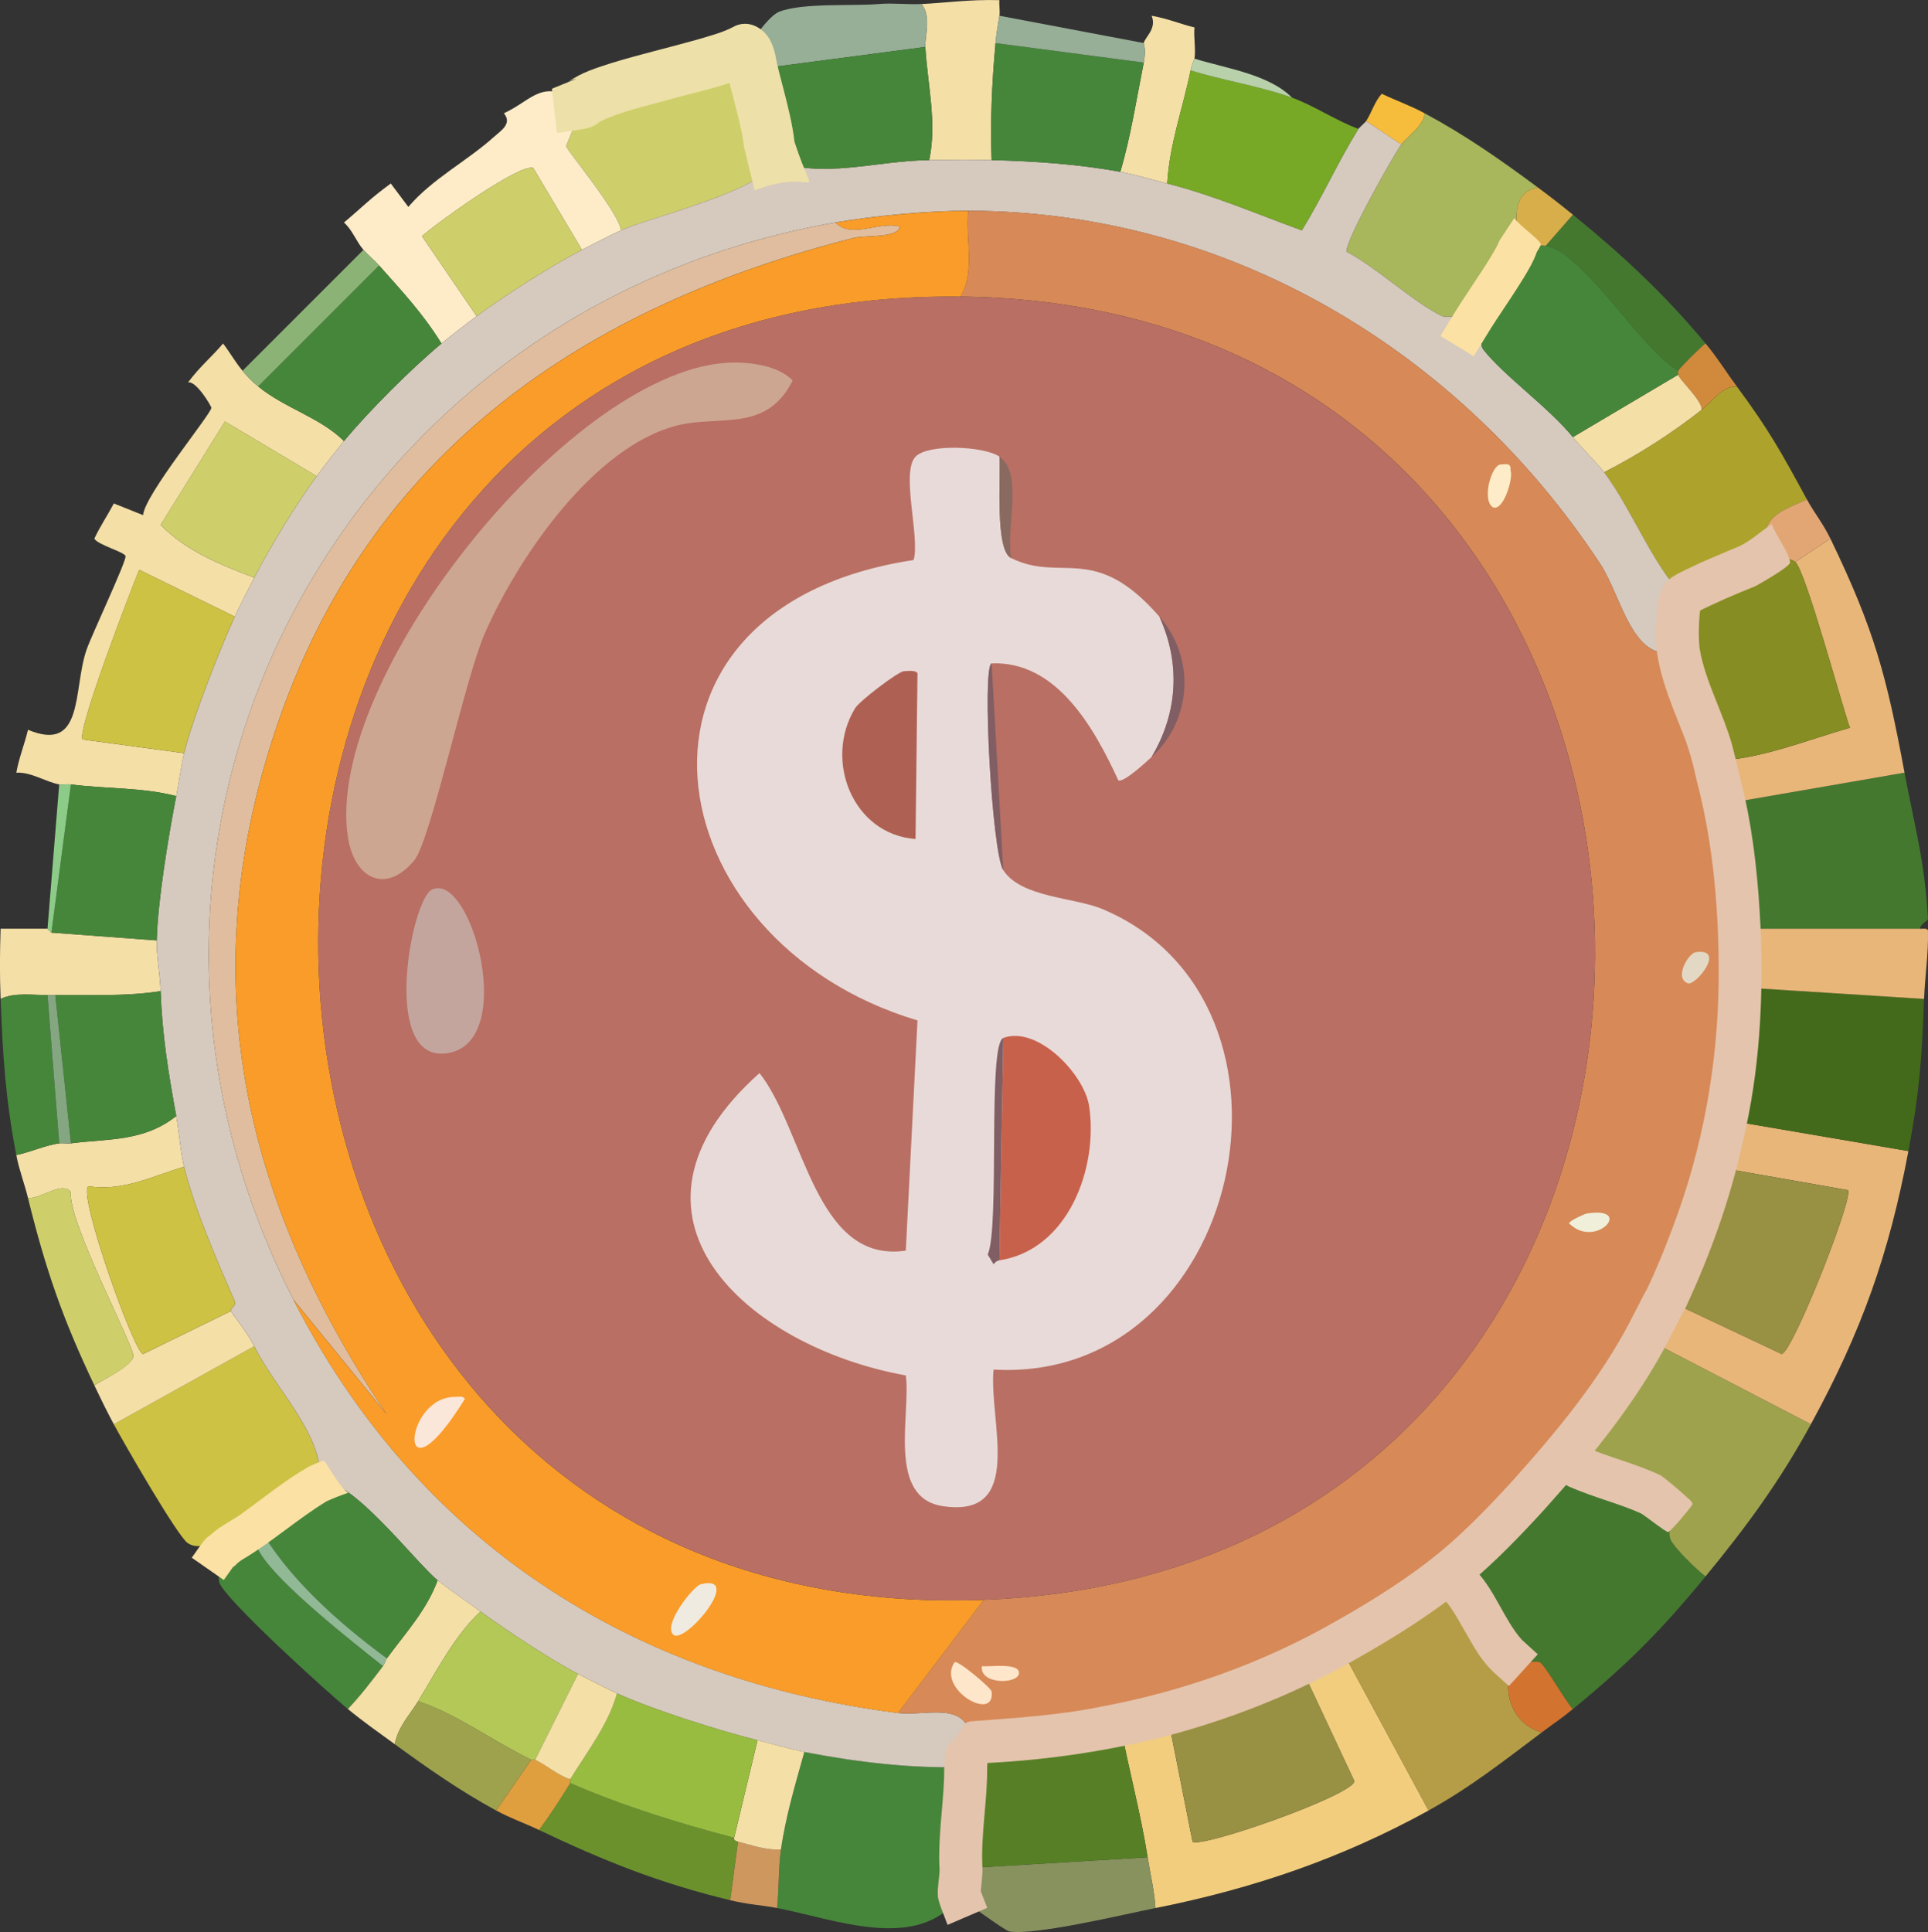 <?xml version="1.0" encoding="UTF-8"?>
<svg id="Layer_2" data-name="Layer 2" xmlns="http://www.w3.org/2000/svg" viewBox="0 0 510.97 512"><rect x="0" y="0" width="510.97" height="512" fill="#333333" stroke="none"/>
  <defs>
    <style>
      .cls-1 {
        fill: #896a60;
      }

      .cls-2 {
        fill: #868d22;
      }

      .cls-3 {
        fill: #e3d8c3;
      }

      .cls-4 {
        fill: #b59d48;
      }

      .cls-5 {
        fill: #46863a;
      }

      .cls-6 {
        fill: #e8dad8;
      }

      .cls-7 {
        fill: #cecf6b;
      }

      .cls-8 {
        fill: #b4c858;
      }

      .cls-9 {
        fill: #d78957;
      }

      .cls-10 {
        fill: #805e64;
      }

      .cls-11 {
        fill: #88925f;
      }

      .cls-12 {
        fill: #9ea24d;
      }

      .cls-13 {
        fill: #e2a674;
      }

      .cls-14 {
        fill: #436a1a;
      }

      .cls-15 {
        fill: #c8614b;
      }

      .cls-16 {
        fill: #84a782;
      }

      .cls-17 {
        fill: #578026;
      }

      .cls-18 {
        fill: #cda691;
      }

      .cls-19 {
        fill: #ce975e;
      }

      .cls-20 {
        fill: #c4a59e;
      }

      .cls-21 {
        fill: #f99c29;
      }

      .cls-22 {
        fill: #98bc40;
      }

      .cls-23 {
        fill: #f4dfa7;
      }

      .cls-24 {
        fill: #cdc244;
      }

      .cls-25 {
        fill: #44782f;
      }

      .cls-26 {
        fill: #e4c4ac;
      }

      .cls-27 {
        fill: #ae6153;
      }

      .cls-28 {
        fill: #b9d1ab;
      }

      .cls-29 {
        fill: #989043;
      }

      .cls-30 {
        fill: #b96f63;
      }

      .cls-31 {
        fill: #f0ebe1;
      }

      .cls-32 {
        fill: #dfbd9e;
      }

      .cls-33 {
        fill: #a8b65c;
      }

      .cls-34 {
        fill: #91b996;
      }

      .cls-35 {
        fill: #f0f0da;
      }

      .cls-36 {
        fill: #ada32c;
      }

      .cls-37 {
        fill: #8cb376;
      }

      .cls-38 {
        fill: #fdecc7;
      }

      .cls-39 {
        fill: #ede0a8;
      }

      .cls-40 {
        fill: #d8ae4b;
      }

      .cls-41 {
        fill: #97af96;
      }

      .cls-42 {
        fill: #d2742f;
      }

      .cls-43 {
        fill: #6b912d;
      }

      .cls-44 {
        fill: #fbe1a3;
      }

      .cls-45 {
        fill: #e8b679;
      }

      .cls-46 {
        fill: #d6c9bd;
      }

      .cls-47 {
        fill: #77a927;
      }

      .cls-48 {
        fill: #fbe6da;
      }

      .cls-49 {
        fill: #fee6cb;
      }

      .cls-50 {
        fill: #d18a3c;
      }

      .cls-51 {
        fill: #f2cd7e;
      }

      .cls-52 {
        fill: #8dcc88;
      }

      .cls-53 {
        fill: #df9f3f;
      }

      .cls-54 {
        fill: #f6bc3c;
      }
    </style>
  </defs>
  <g id="Layer_2-2" data-name="Layer 2">
    <g id="Generative_Object" data-name="Generative Object">
      <g>
        <path class="cls-25" d="M452.02,417.76c-11.95,14.54-20.65,23.24-35.15,35.15-1.83-1.84-7.44-11.81-8.79-12.41-1.27-.56-5.62.57-6.72,0s-1.1-1.06-1.84-1.73c-4.18-3.8-8.04-13.87-12.29-18.43l-3.17-3.67c.29-.23.57-.48.86-.71,9.07-7.35,20.88-20.15,28.41-29.22.23-.27.5-.5.73-.78l4.04,2.78c6.29,2.78,13.23,4.39,19.45,7.29,1.37.64,4.85.97,5.17,1.55.25.45-.81,8.41,0,10.34.92,2.18,7.02,8.15,9.31,9.82Z"/>
        <path class="cls-12" d="M479.94,377.43c-8.32,15.22-17.02,27.07-27.92,40.32-2.29-1.67-8.39-7.64-9.31-9.82-.81-1.93.25-9.89,0-10.34-.32-.58-3.8-.91-5.17-1.55-6.22-2.91-13.16-4.52-19.45-7.29l-4.04-2.78c-.22.27-.5.5-.73.78.23-.27.5-.5.73-.78,8.52-10.35,14.77-18.37,21.42-30.25.2-.35.43-.68.62-1.03l43.84,22.75Z"/>
        <path class="cls-23" d="M64.28,98.26c1.46,1.74,2.37,2.69,4.14,4.14,7.1,5.84,16.27,8.12,22.75,14.48-2.28,2.75-5.12,6.42-7.24,9.31l-24.3-14.48-17.06,27.4c6.86,6.96,15.78,10.53,24.82,13.96-1.62,3.14-3.73,7.19-5.17,10.34l-25.33-12.41c-2.16,5.24-16.68,42.91-14.99,44.98l26.88,3.62c-.63,2.49-1.42,8.08-2.07,11.37-9.2-2.38-18.58-1.87-27.92-3.1-1-.13-2.13.18-3.1,0-3.62-.66-7.42-3.32-11.37-3.1.78-4.2,2.16-7.48,3.1-11.37,14.96,6.26,11.87-10.64,15.51-21.2,1.33-3.87,10.61-23.5,10.34-24.82-.23-1.1-7.45-3.01-8.27-4.65,1.65-3.48,3.47-6.09,5.17-9.31l7.75,3.1c.36-5.33,17.99-26.75,18.09-28.43.03-.46-4.12-7.38-6.2-6.72,3.33-4.44,6.32-6.79,9.31-10.34,1.83,2.38,3.21,4.91,5.17,7.24Z"/>
        <path class="cls-5" d="M255.93,468.25c.07,8.67-1.77,18.52-1.25,26.92.11,1.84-.75,6.42-.34,7.36-10.93,15.12-33.34,5.96-48.4,3.11.51-4.89.36-10.74,1.03-15.51,1.23-8.67,3.86-17.43,6.2-25.85,14,2.7,28.49,4.46,42.76,3.96Z"/>
        <path class="cls-51" d="M355.86,435.13c-.35.2-.68.43-1.03.62l23.78,44.05c-23.12,12.71-46.46,20.69-72.38,25.85-.28-4.52-1.37-9-2.07-13.44-1.9-12-5.03-23.23-7.24-35.15,4.07-.87,8.41-1.78,12.41-2.9l6.72,33.91c2.37,1.77,42.29-12.23,42.91-16.03l-14.48-30.92c3.54-1.72,6.89-3.48,10.34-5.38.35-.19.68-.42,1.03-.62Z"/>
        <path class="cls-45" d="M505.78,305.05c-5.17,27.38-12.42,47.8-25.85,72.38l-43.84-22.75c-.19.35-.42.68-.62,1.03.2-.35.43-.68.62-1.03,1.68-3.05,3.23-6.17,4.76-9.31.18-.36.45-.67.62-1.03l30.71,14.48c2.86-.3,19.13-41.53,17.58-43.43l-35.26-6.2c1.06-3.84,2.07-8.48,2.9-12.41l48.39,8.27Z"/>
        <path class="cls-25" d="M504.75,204.76c2.43,13.1,5.44,23.54,6.2,38.77.02.41-2.11,1.42-2.07,2.58h-47.98c-.54-11.13-1.59-22.19-3.93-33.09l47.77-8.27Z"/>
        <path class="cls-14" d="M509.92,264.73c-.58,15.68-1.19,24.72-4.14,40.32l-48.39-8.27c2.43-11.57,3.39-23.35,3.72-35.15l48.8,3.1Z"/>
        <path class="cls-4" d="M401.35,440.5c-3.74,6.88-.98,16.23,7.24,18.61-9.83,7.4-19.14,14.72-29.99,20.68l-23.78-44.05c.35-.19.68-.42,1.03-.62,9.58-5.34,19.64-11.6,28.2-18.45.29-.23.57-.48.86-.71-.29.23-.57.48-.86.71l3.17,3.67c4.25,4.56,8.1,14.63,12.29,18.43.74.67.72,1.15,1.84,1.73Z"/>
        <path class="cls-24" d="M84.96,392.94c-2.37.77-13.64,9.2-16.48,11.41-.28.22-.59.38-.87.6-2.29,1.8-7.21,4.24-8.67,6-.23.28-.69.35-.87.6.18-.25.64-.32.87-.6-2.97-3.33-5.63.2-9.14-1.98-2.65-1.65-17.18-26.94-19.65-31.54l37.22-20.68c6.08,12.06,18.2,23.12,17.58,36.19Z"/>
        <path class="cls-7" d="M197.52,13.03c1.37,1.39,1.43,3.59,1.87,5.43,1.42,6,3.86,13.98,4.48,19.83.16,1.47,1.09,2.46,1.03,4.14-.23,7.4-33.33,15.37-40.32,18.61-.4-4.53-14.13-20.95-14.48-22.23-.15-.57,4.36-9.24,3.39-11.24.39-.04.74-.13.98-.34,5.31-4.71,35.74-9.85,43.06-14.21Z"/>
        <path class="cls-36" d="M460.29,102.4c8.57,11.56,11.9,17.64,18.61,29.99-9.06,3.86-12.06,4.99-11.37,15.51-1.2.28-2.84,1.62-4.14,2.07-2.49.85-16.54,6.93-17.44,7.97-8.65-9.58-13.25-22.58-20.82-32.78,9.22-4.73,17.69-10.16,25.85-16.54,2.93-2.29,5.36-6.28,9.31-6.2Z"/>
        <path class="cls-33" d="M407.56,49.66c-8.84,1.71-4.45,13.16-5.17,15.51-1.22,3.98-9.14,14.96-11.91,19.49-2.93-1.77-6.77-.18-8.25-.88-7.52-3.56-17.39-12.94-25.33-17.06-.61-2.4,12.15-25.15,14.48-28.43,1.48-2.08,6.04-4.93,6.2-8.27,10.92,5.88,20.06,12.29,29.99,19.65Z"/>
        <path class="cls-38" d="M153.48,27.57c.97,1.99-3.54,10.67-3.39,11.24.35,1.28,14.08,17.7,14.48,22.23-3.07,1.42-7.25,3.58-10.34,5.17l-12.92-21.71c-3.63-1.21-25.68,14.68-29.47,18.09l14.48,21.2c-2.81,2.07-6.63,5.01-9.31,7.24-5.04-8.09-10.35-13.71-16.54-20.68-1.32-1.49-2.93-2.76-4.14-4.14-1.9-2.17-2.94-5.3-5.17-7.24,4.72-3.96,6.9-6.32,12.41-10.34l4.65,6.2c6.41-7.51,15.56-12.12,22.75-18.61,1.78-1.61,4.85-3.42,2.58-6.2,8.09-3.78,9.76-9.41,20.91-2.78-.24.21-.59.29-.98.34Z"/>
        <path class="cls-45" d="M504.75,204.76l-47.77,8.27c-.74-3.45-1.71-6.88-2.48-10.34-.08-.34-.13-.69-.21-1.03,12.2-.41,24.18-5.41,35.98-8.79-2.08-5.79-11.82-41.86-14.48-43.94l9.31-6.2c11.69,24.2,14.92,36.54,19.65,62.04Z"/>
        <path class="cls-23" d="M48.77,309.19c-8.49,2.55-16.13,6.57-25.33,5.17-2.96,1.86,12.14,44.19,14.48,44.46l23.26-11.37c.24.54,4.31,5.55,6.2,9.31l-37.22,20.68c-1.9-3.54-3.45-6.72-5.17-10.34,2.17-1.42,10.19-5.18,10.34-7.75.15-2.71-17.54-35.99-16.54-43.43-2.33-3.07-7.69,1.81-11.37,1.55-.95-3.86-2.34-7.37-3.1-11.37,3.6-.72,7.8-2.63,11.37-3.1,1-.13,2.1.13,3.1,0,9.85-1.28,19.3-.39,27.92-7.24.73,3.99,1.16,9.78,2.07,13.44Z"/>
        <path class="cls-43" d="M194.56,487.03c.07.02-.4.67,1.03,1.03l-2.07,15.51c-18.87-4.57-33.33-10.37-50.66-18.61,2.94-3.98,5.67-8.21,8.27-12.41,14.22,6.12,28.44,10.51,43.43,14.48Z"/>
        <path class="cls-45" d="M508.89,246.12c0,.11,2.05-.33,2.07.52.15,6.22-.81,12.07-1.03,18.09l-48.8-3.1c.15-5.29.05-10.22-.21-15.51h47.98Z"/>
        <path class="cls-23" d="M264.87.03c-.14,1.33.22,2.84,0,4.14-.43,2.58-.79,4.57-1.03,7.24-.94,10.36-1.42,20.6-1.03,31.02-5.48-.14-11.06-.06-16.54,0,2.11-9.93-.47-20.11-1.03-29.99-.15-2.72,1.67-8.16-1.03-11.37,5.93-.26,12.64-1.26,20.68-1.03Z"/>
        <path class="cls-11" d="M304.16,492.2c.7,4.44,1.79,8.93,2.07,13.44-8.1,1.61-31.93,7.36-38.77,6.2-.97-.16-12.8-8.57-13.12-9.31-.41-.95.46-5.52.34-7.36l49.48-2.97Z"/>
        <path class="cls-5" d="M67.62,404.95c-.96,3.36-.15,4.13,1.32,6.6,4.81,8.14,24.48,23.55,32.57,29.99-2.92,3.85-5.97,7.87-9.31,11.37-5.53-4.57-32.49-28.93-34.12-33.6-.13-.37-.22-7.44,0-7.75.18-.25.64-.32.87-.6,1.46-1.77,6.38-4.2,8.67-6Z"/>
        <path class="cls-23" d="M12.58,246.12l1.03,1.03,27.92,2.07c-.09,3.84.89,9.28,1.03,13.44-9.26,1.43-18.59.98-27.92,1.03-.68,0-1.38,0-2.07,0-4.04.04-8.7-.75-12.41,1.03-.25-6.71-.21-11.91,0-18.61h12.41Z"/>
        <path class="cls-41" d="M244.19,1.07c2.7,3.21.88,8.66,1.03,11.37l-45.84,6.02c-.44-1.84-.49-4.04-1.87-5.43.57-.34,5.87-8.66,8.93-9.89,6.16-2.47,19.68-1.48,26.37-2.07,3.73-.33,7.62.17,11.37,0Z"/>
        <path class="cls-7" d="M24.99,367.09c-8.41-17.67-12.89-30.64-17.58-49.63,3.69.26,9.05-4.62,11.37-1.55-1,7.43,16.7,40.71,16.54,43.43s-8.17,6.33-10.34,7.75Z"/>
        <path class="cls-23" d="M127.35,427.06c-6.78,6.22-11.75,15.96-16.54,23.78-2.3,3.75-5.22,6.62-6.2,11.37-4.27-3.11-8.31-5.92-12.41-9.31,3.34-3.5,6.39-7.52,9.31-11.37.28-.37.75-1.68,1.03-2.07,4.87-6.67,10.53-12.71,13.44-20.68,3.04,2.43,7.99,5.8,11.37,8.27Z"/>
        <path class="cls-25" d="M452.02,91.02c-1.18.81-7.13,6.74-7.24,7.24-9.58-5.4-25.61-32.01-35.15-33.09l7.24-8.27c13.19,10.76,24.17,20.94,35.15,34.12Z"/>
        <path class="cls-23" d="M316.57,7.27c-.26,2.65.38,5.7,0,8.27-.02.16-.69,1.41-1.03,3.1-2.03,9.96-5.63,19.69-6.2,29.99-3.83-.97-8.75-2.44-12.41-3.1,2.76-9.45,4.28-19.31,6.2-28.95.69-3.45-.04-4.91,0-5.17.24-1.48,3.53-3.8,2.07-7.24,4.63.84,7.72,2.24,11.37,3.1Z"/>
        <path class="cls-5" d="M12.58,263.7l3.1,39.29c-3.57.47-7.77,2.38-11.37,3.1-2.88-15.09-3.57-26.21-4.14-41.36,3.71-1.78,8.37-1,12.41-1.03Z"/>
        <path class="cls-12" d="M140.79,466.35l-9.31,13.44c-9.57-5.2-18.11-11.19-26.88-17.58.98-4.76,3.91-7.63,6.2-11.37,10.04,3.28,19.25,10.26,29.99,15.51Z"/>
        <path class="cls-42" d="M416.86,452.91c-2.85,2.35-5.4,4.04-8.27,6.2-8.22-2.38-10.98-11.74-7.24-18.61,1.1.57,5.46-.56,6.72,0,1.35.6,6.96,10.57,8.79,12.41Z"/>
        <path class="cls-53" d="M151.13,471.52c-.15.25.15.78,0,1.03-2.6,4.2-5.33,8.43-8.27,12.41-3.82-1.82-7.53-3.08-11.37-5.17l9.31-13.44c.28.14.75-.13,1.03,0,3.06,1.46,5.96,4.09,9.31,5.17Z"/>
        <path class="cls-19" d="M206.97,490.13c-.68,4.77-.52,10.62-1.03,15.51-4.29-.81-7.57-.9-12.41-2.07l2.07-15.51c3.71.94,7.44,2.32,11.37,2.07Z"/>
        <path class="cls-13" d="M485.1,142.72l-9.31,6.2c-1.68-1.32-6.35-1.48-8.27-1.03-.69-10.52,2.31-11.65,11.37-15.51,1.92,3.52,4.27,6.33,6.2,10.34Z"/>
        <path class="cls-40" d="M416.86,56.9l-7.24,8.27c-2.34-.26-4.85.24-7.24,0,.72-2.35-3.67-13.8,5.17-15.51,3.32,2.46,6.11,4.63,9.31,7.24Z"/>
        <path class="cls-50" d="M460.29,102.4c-3.95-.08-6.38,3.91-9.31,6.2.21-2.43-6.11-8.13-6.2-9.31-.03-.31-.06-.74,0-1.03.11-.5,6.05-6.43,7.24-7.24,3.12,3.75,5.43,7.54,8.27,11.37Z"/>
        <path class="cls-54" d="M377.57,30.02c-.16,3.34-4.73,6.19-6.2,8.27l-9.31-6.2c1.49-2.29,2.22-5.12,4.14-7.24,3.87,1.84,7.45,3.06,11.37,5.17Z"/>
        <path class="cls-46" d="M371.37,38.29c-2.33,3.28-15.09,26.03-14.48,28.43,7.94,4.12,17.82,13.5,25.33,17.06,1.48.7,5.32-.89,8.25.88,2.7,1.63,1.46,6.42,2.61,7.91,5.38,6.93,17.15,15.2,23.78,23.26,2.22,2.7,6.63,7.09,8.27,9.31,7.57,10.2,12.17,23.21,20.82,32.78-1.69,1.97-1.55,11.78-1.18,14.58-12.04,3.91-14.93-14.32-20.68-23.07-37.18-56.55-98.77-93.45-167.5-93.57-10.53-.02-24.77,1.3-35.15,3.1C88.58,82.05,15.67,222.68,77.72,344.34c32.71,64.14,89.44,100.55,160.27,109.6,7.65.98,18.64-3.77,19.67,7.98l.96-.27-.96.27c.03.33-1.75,2.74-1.72,6.33-14.27.49-28.76-1.26-42.76-3.96-3.3-.64-8.84-2.2-12.41-3.1-10.57-2.68-27.41-8-37.22-12.41-1.53-.69-8.11-4.01-10.34-5.17-7.35-3.81-19.04-11.58-25.85-16.54-3.38-2.47-8.34-5.84-11.37-8.27-5.64-4.51-23.73-28.24-31.02-25.85.62-13.07-11.5-24.12-17.58-36.19-1.89-3.76-5.96-8.77-6.2-9.31-.32-.72,1.57-1.37,1.03-2.58-4.71-10.78-10.64-24.39-13.44-35.67-.91-3.67-1.34-9.46-2.07-13.44-2.08-11.37-3.73-21.44-4.14-33.09-.14-4.17-1.13-9.6-1.03-13.44.25-10.4,3.11-27.72,5.17-38.26.65-3.3,1.43-8.89,2.07-11.37,2.47-9.69,9.19-26.87,13.44-36.19,1.43-3.15,3.55-7.2,5.17-10.34,4.3-8.3,11.04-19.38,16.54-26.88,2.12-2.89,4.95-6.56,7.24-9.31,6.67-8.03,17.82-19.17,25.85-25.85,2.68-2.23,6.5-5.17,9.31-7.24,7.46-5.5,19.72-13.35,27.92-17.58,3.09-1.59,7.27-3.75,10.34-5.17,6.99-3.24,40.09-11.21,40.32-18.61,13.09,5.12,26.99.16,41.36,0,5.48-.06,11.06-.14,16.54,0,11.48.29,22.84,1.06,34.12,3.1,3.66.66,8.58,2.13,12.41,3.1,12.26,3.1,23.84,8.11,35.67,12.41,5.39-8.74,9.58-18.16,14.99-26.88.08-.14,1.96-1.9,2.07-2.07l9.31,6.2Z"/>
        <path class="cls-24" d="M62.21,163.4c-4.25,9.32-10.97,26.5-13.44,36.19l-26.88-3.62c-1.69-2.06,12.83-39.74,14.99-44.98l25.33,12.41Z"/>
        <path class="cls-5" d="M117.01,91.02c-8.03,6.68-19.18,17.82-25.85,25.85-6.48-6.36-15.64-8.64-22.75-14.48l32.05-32.05c6.19,6.97,11.51,12.59,16.54,20.68Z"/>
        <path class="cls-5" d="M46.7,210.96c-2.06,10.54-4.92,27.85-5.17,38.26l-27.92-2.07,5.17-39.29c9.34,1.24,18.72.73,27.92,3.1Z"/>
        <path class="cls-7" d="M83.93,126.18c-5.51,7.5-12.24,18.58-16.54,26.88-9.03-3.43-17.95-7-24.82-13.96l17.06-27.4,24.3,14.48Z"/>
        <path class="cls-37" d="M100.47,70.34l-32.05,32.05c-1.76-1.45-2.68-2.4-4.14-4.14l32.05-32.05c1.2,1.37,2.81,2.65,4.14,4.14Z"/>
        <path class="cls-52" d="M18.79,207.86l-5.17,39.29-1.03-1.03,3.1-38.26c.98.18,2.11-.13,3.1,0Z"/>
        <path class="cls-17" d="M296.92,457.05c2.21,11.93,5.34,23.15,7.24,35.15l-49.48,2.97c-.52-8.41,1.33-18.26,1.25-26.92-.03-3.59,1.75-6,1.72-6.33l.96-.27c12.91-.57,25.65-1.9,38.31-4.61Z"/>
        <path class="cls-23" d="M213.17,464.28c-2.35,8.42-4.97,17.18-6.2,25.85-3.94.25-7.66-1.13-11.37-2.07-1.43-.36-.96-1.02-1.03-1.03l6.2-25.85c3.57.9,9.11,2.47,12.41,3.1Z"/>
        <path class="cls-29" d="M344.49,441.12l14.48,30.92c-.62,3.8-40.54,17.8-42.91,16.03l-6.72-33.91c11.7-3.25,24.22-7.73,35.15-13.03Z"/>
        <path class="cls-29" d="M440.85,345.38c.18-.36.45-.67.62-1.03,4.95-10.26,9.99-24.16,13.03-35.15l35.26,6.2c1.55,1.89-14.71,43.13-17.58,43.43l-30.71-14.48c-.17.36-.44.67-.62,1.03Z"/>
        <path class="cls-5" d="M115.98,418.79c-2.91,7.97-8.57,14.01-13.44,20.68-12.78-9.32-26.72-21.79-34.05-35.12,2.84-2.2,14.11-10.63,16.48-11.41,7.29-2.39,25.37,21.34,31.02,25.85Z"/>
        <path class="cls-34" d="M102.54,439.47c-.28.39-.75,1.7-1.03,2.07-8.09-6.43-27.76-21.84-32.57-29.99-1.46-2.48-2.28-3.25-1.32-6.6.28-.22.59-.38.87-.6,7.34,13.33,21.27,25.8,34.05,35.12Z"/>
        <path class="cls-5" d="M246.26,42.43c-14.37.16-28.27,5.12-41.36,0,.05-1.67-.88-2.67-1.03-4.14-.62-5.85-3.06-13.84-4.48-19.83l45.84-6.02c.56,9.87,3.14,20.06,1.03,29.99Z"/>
        <path class="cls-2" d="M475.8,148.92c2.65,2.09,12.39,38.16,14.48,43.94-11.8,3.38-23.78,8.38-35.98,8.79.08.34.13.69.21,1.03-.08-.34-.13-.69-.21-1.03-2.12-9.33-8.33-20.27-9.51-29.14-.37-2.81-.51-12.61,1.18-14.58.89-1.04,14.95-7.12,17.44-7.97,1.3-.44,2.94-1.79,4.14-2.07,1.92-.45,6.59-.29,8.27,1.03Z"/>
        <path class="cls-23" d="M450.98,108.6c-8.16,6.38-16.63,11.81-25.85,16.54-1.64-2.21-6.05-6.6-8.27-9.31l27.92-16.54c.1,1.18,6.42,6.88,6.2,9.31Z"/>
        <path class="cls-5" d="M409.63,65.17c9.54,1.08,25.57,27.69,35.15,33.09-.06.29-.03.73,0,1.03l-27.92,16.54c-6.63-8.07-18.41-16.33-23.78-23.26-1.15-1.48.09-6.28-2.61-7.91,2.77-4.54,10.7-15.52,11.91-19.49,2.39.24,4.89-.26,7.24,0Z"/>
        <path class="cls-7" d="M154.24,66.21c-8.19,4.23-20.46,12.08-27.92,17.58l-14.48-21.2c3.79-3.42,25.84-19.3,29.47-18.09l12.92,21.71Z"/>
        <path class="cls-24" d="M48.77,309.19c2.8,11.29,8.73,24.9,13.44,35.67.53,1.22-1.36,1.87-1.03,2.58l-23.26,11.37c-2.34-.27-17.43-42.6-14.48-44.46,9.21,1.4,16.85-2.62,25.33-5.17Z"/>
        <path class="cls-5" d="M42.57,262.66c.4,11.65,2.06,21.72,4.14,33.09-8.62,6.85-18.06,5.96-27.92,7.24l-4.14-39.29c9.32-.06,18.66.4,27.92-1.03Z"/>
        <path class="cls-16" d="M14.65,263.7l4.14,39.29c-1,.13-2.1-.13-3.1,0l-3.1-39.29c.68,0,1.38,0,2.07,0Z"/>
        <path class="cls-22" d="M200.76,461.18l-6.2,25.85c-14.99-3.96-29.21-8.35-43.43-14.48.15-.25-.15-.78,0-1.03,4.52-7.39,9.95-14.22,12.41-22.75,9.81,4.4,26.65,9.73,37.22,12.41Z"/>
        <path class="cls-5" d="M303.13,16.58c-1.93,9.65-3.44,19.5-6.2,28.95-11.28-2.04-22.64-2.81-34.12-3.1-.39-10.42.09-20.66,1.03-31.02l39.29,5.17Z"/>
        <path class="cls-41" d="M303.13,11.41c-.04.26.69,1.72,0,5.17l-39.29-5.17c.24-2.66.6-4.66,1.03-7.24l38.26,7.24Z"/>
        <path class="cls-8" d="M127.35,427.06c6.81,4.97,18.5,12.73,25.85,16.54l-11.37,22.75c-.28-.13-.76.14-1.03,0-10.73-5.25-19.94-12.23-29.99-15.51,4.8-7.82,9.77-17.56,16.54-23.78Z"/>
        <path class="cls-47" d="M342.42,25.88c5.95,2.15,11.59,6.08,17.58,8.27-5.41,8.72-9.61,18.14-14.99,26.88-11.84-4.3-23.41-9.31-35.67-12.41.57-10.3,4.17-20.03,6.2-29.99,8.73,2.7,18.3,4.14,26.88,7.24Z"/>
        <path class="cls-28" d="M342.42,25.88c-8.58-3.1-18.15-4.53-26.88-7.24.35-1.7,1.01-2.94,1.03-3.1,8.21,2.56,19.68,4.1,25.85,10.34Z"/>
        <path class="cls-23" d="M163.54,448.78c-2.46,8.53-7.89,15.35-12.41,22.75-3.35-1.08-6.24-3.71-9.31-5.17l11.37-22.75c2.23,1.16,8.81,4.48,10.34,5.17Z"/>
        <g>
          <path class="cls-9" d="M444.78,172.51c1.18,8.88,7.39,19.81,9.51,29.14.08.34.13.69.21,1.03.77,3.46,1.74,6.89,2.48,10.34,2.34,10.9,3.39,21.96,3.93,33.09.26,5.29.36,10.22.21,15.51-.33,11.8-1.3,23.58-3.72,35.15-.82,3.93-1.84,8.57-2.9,12.41-3.03,11-8.08,24.89-13.03,35.15-.17.36-.44.67-.62,1.03-1.53,3.13-3.07,6.25-4.76,9.31-.19.35-.42.68-.62,1.03-6.65,11.88-12.9,19.9-21.42,30.25-.22.27-.5.5-.73.78-7.52,9.07-19.34,21.87-28.41,29.22-.29.23-.57.48-.86.71-8.56,6.85-18.61,13.11-28.2,18.45-.35.2-.68.43-1.03.62-3.45,1.9-6.8,3.66-10.34,5.38-10.93,5.3-23.46,9.78-35.15,13.03-4,1.11-8.34,2.02-12.41,2.9-12.65,2.71-25.4,4.03-38.31,4.61l-.96.27c-1.03-11.75-12.01-7-19.67-7.98l22.75-29.99c219.68-8.26,214.29-342.82-6.2-345.35,4.02-6.55,1.3-15.27,2.07-22.75,68.73.12,130.32,37.02,167.5,93.57,5.75,8.75,8.64,26.98,20.68,23.07Z"/>
          <g>
            <path class="cls-49" d="M252.98,440.5c.84-.68,9.71,6.84,9.82,7.75,1.07,8.41-14.71-.64-9.82-7.75Z"/>
            <path class="cls-38" d="M397.73,123.08c1.46-.09,2.84-.42,2.58,1.55.9,1.61-1.75,10.95-4.65,9.82-2.99-1.88-.45-11.21,2.07-11.37Z"/>
            <path class="cls-3" d="M449.43,252.32c8.18-1.11-.06,8.97-2.07,8.27-3.85-1.34.14-8.01,2.07-8.27Z"/>
            <path class="cls-35" d="M420.48,321.6c12.82-2.07,2.48,9.71-4.65,2.58,0-.61,4.18-2.51,4.65-2.58Z"/>
            <path class="cls-49" d="M260.22,441.54c1.86.25,9.39-.94,9.82,1.55.57,3.26-10.47,3.58-9.82-1.55Z"/>
          </g>
        </g>
        <path class="cls-32" d="M77.72,344.34C15.67,222.68,88.58,82.05,221.44,58.97c4.26,4.43,11.43-.43,17.06,1.03-.54,3.28-8.98,2.23-12.41,3.1-71.57,18.26-127.82,56.7-152.51,128.73-22.77,66.44-9.52,126.05,28.95,183.01l-24.82-30.5Z"/>
        <g>
          <path class="cls-21" d="M256.6,55.87c-.77,7.48,1.95,16.19-2.07,22.75-231.5-2.65-224.28,354.01,6.2,345.35l-22.75,29.99c-70.82-9.05-127.55-45.46-160.27-109.6l24.82,30.5c-38.47-56.96-51.72-116.57-28.95-183.01,24.69-72.02,80.94-110.47,152.51-128.73,3.43-.88,11.86.18,12.41-3.1-5.63-1.47-12.8,3.39-17.06-1.03,10.38-1.8,24.62-3.12,35.15-3.1Z"/>
          <path class="cls-48" d="M120.63,370.19c.97.01,2-.34,2.58.52-18.31,29.59-16.46-.68-2.58-.52Z"/>
          <path class="cls-31" d="M185.77,419.82c11.42-2.74-4.16,15.83-7.24,13.44s5.17-12.95,7.24-13.44Z"/>
        </g>
        <g>
          <path class="cls-30" d="M254.53,78.61c220.49,2.52,225.88,337.09,6.2,345.35-230.48,8.66-237.71-347.99-6.2-345.35Z"/>
          <path class="cls-18" d="M191.98,96.19c5.84-.47,14.14.47,18.09,4.65-6.93,13.86-19.26,9.11-30.5,11.89-22.28,5.52-42.5,35.38-51.18,55.32-5.14,11.8-14.28,54.78-18.61,59.97-7.62,9.14-15.91,4.75-17.58-6.2-6.32-41.46,57.76-122.22,99.78-125.63Z"/>
          <path class="cls-20" d="M114.43,235.78c10.55-5.24,23.43,42.14,3.1,43.43-16.41,1.04-8.47-40.76-3.1-43.43Z"/>
          <g>
            <path class="cls-6" d="M264.87,121.01c.36,6.01-1.18,24.77,3.1,26.88,13.43,6.63,22.05-4.28,39.29,15.51,5.66,12.35,4.92,25.54-2.07,37.22-1.28,1.17-7.28,6.79-8.79,6.2-6.4-13.88-16.32-31.7-33.6-31.02-2.6.94.09,50.11,3.1,54.8,4.68,7.29,18.96,7.2,26.37,10.34,58.76,24.91,37.1,125.79-28.95,122.01-1.31,13.58,8.51,39.49-13.44,36.19-14.93-2.25-8.43-24.34-9.82-34.64-42.32-7.65-81.03-42.45-38.77-80.13,11.93,15.13,14.7,50.59,38.77,47.05l3.1-61c-70.69-21.11-84.41-109.4-1.03-122.01,1.77-5.87-3.47-23.3.52-27.4,3.37-3.46,18.13-2.81,22.23,0Z"/>
            <g>
              <path class="cls-15" d="M264.87,334l1.03-58.94c9.09-3.33,21.48,9.64,22.75,18.09,2.44,16.25-5.48,38.06-23.78,40.84Z"/>
              <g>
                <path class="cls-10" d="M262.8,175.81l3.1,54.8c-3.01-4.69-5.7-53.86-3.1-54.8Z"/>
                <path class="cls-10" d="M305.19,200.62c6.98-11.68,7.73-24.88,2.07-37.22,9.76,11.2,8.52,27.56-2.07,37.22Z"/>
                <path class="cls-1" d="M267.97,147.89c-4.29-2.12-2.74-20.87-3.1-26.88,6.38,4.37,1.7,18.68,3.1,26.88Z"/>
                <path class="cls-27" d="M239.54,177.88c.99-.04,3.02-.36,3.62.52l-.52,43.94c-16.56-1.19-24.42-20.77-16.03-34.64,1.18-1.95,11.45-9.76,12.92-9.82Z"/>
                <path class="cls-10" d="M265.9,275.07l-1.03,58.94c-.79.12-1.07.47-1.55,1.03l-1.55-2.58c3.27-7.26-.11-55.83,4.14-57.39Z"/>
              </g>
            </g>
          </g>
        </g>
      </g>
      <g>
        <path class="cls-44" d="M407.33,66.69c-.82,2.46-2.21,4.77-3.51,6.93-2.03,3.35-5.03,7.76-7.19,11.04-1.06,1.59-2.38,3.74-3.36,5.35,0,0-2.7,4.41-2.7,4.41,0,0-8.82-5.39-8.82-5.39l2.7-4.41c3.16-5.35,7.33-11.11,10.55-16.38.91-1.53,1.81-2.98,2.45-4.58.96-1.48,3.15-4.75,3.88-5.88,1.39,2.12,7.05,5.88,7.03,7.03-.17.62-.69,1.31-1.02,1.88h0Z"/>
        <path class="cls-26" d="M465.23,155.34c-5.2,2.09-10.57,4.35-15.52,6.9-.13.08-.16.1-.27.16,0,0,.2-.14.2-.14.29-.21.52-.5.75-.76.17-.2.31-.43.4-.66-.1.35-.3,1.32-.37,2.27-.21,2.73-.31,6.24.05,8.91,1.48,8.54,6.07,16.58,8.53,25.21,1.04,3.9,2.36,9.75,3.34,13.75,2.58,11.46,3.69,23.38,4.26,34.96.79,18.72-.24,37.84-4.59,56.12-3.33,15.37-8.65,30.26-15.3,44.52,0,0-.1.2-.1.2l-.13.26c-.23.47-.87,1.42-.55.89.11-.19-.09.16-.09.18,0,0-.2.39-.2.39,0,0-3.21,6.28-3.21,6.28-8.6,16.7-20.71,31.43-33.19,45.32-6.4,6.98-12.81,13.67-20.17,19.8-9.25,7.6-19.11,13.78-29.36,19.58-16.29,9.37-34.06,16.37-52.22,21.02-15.89,3.95-32.31,6.19-48.62,6.83,0,0,1.28-.2,1.28-.2l-.96.27s4.13-5.97,4.13-5.97c.07.81-.04,1.68-.31,2.45-.07.21-.2.52-.29.72-.54,1.08-1.11,2.29-1.09,3.5.09,8.9-1.67,17.77-1.28,26.47,0,0,.03.93.03.93,0,.34,0,.68-.03.95-.03.58-.07,1.05-.11,1.53l-.25,2.53c-.04.38-.06.71-.07.97,0,.09,0,.21,0,.16-.04-.01.09-.2-.35-1.34l2.08,5.29-10.52,4.52c-.55-1.63-2.73-6.55-2.57-7.92-.13-2.09.41-4.59.45-6.64-.46-8.06.85-16.1,1.18-23.91.1-1.85-.03-3.78.21-5.62.26-2.17,1.05-4.32,1.99-6.17-.34.8-.48,1.71-.39,2.57,0,0,4.13-5.97,4.13-5.97,0,0,.96-.27.96-.27,11.61-.89,23.18-1.56,34.56-3.87,21.88-4.06,43.2-11.65,62.49-22.73,9.66-5.45,19.28-11.49,27.71-18.45,6.72-5.6,13.02-12.15,18.98-18.67,11.93-13.3,23.37-27.09,31.58-43.03.37-.65,3.29-6.49,3.59-7,.49-.81.63-1.01.38-.58,0,0,.09-.19.09-.19,2.57-5.39,4.81-10.9,6.9-16.53,7.89-20.85,11.9-42.98,12.12-65.29.13-17.82-1.32-35.89-5.85-53.11-.94-4.27-1.97-8.23-3.63-12.36-3.41-8.73-7.88-18.64-7.12-28.52.21-3.79.17-8.03,2.52-11.31.76-1.13,2.91-2.36,3.68-2.72,1.14-.58,2.22-1.1,3.3-1.6,3.14-1.56,6.47-2.84,9.65-4.25,0,0,1.65-.68,1.65-.68,3.56-1.25,6.87-4.4,9.89-6.43.9,2.9,4.66,7.57,4.84,10.22-.15.87-4.19,3.47-9.17,6.25h0Z"/>
        <path class="cls-26" d="M391.39,416.47c5.04,5.46,7.28,12.84,11.95,18.1,0,0,4.21,3.82,4.21,3.82l-7.65,8.42-4.21-3.82c-3.54-3.45-5.12-6.74-7.36-10.55-1.59-2.76-3.34-6.06-5.26-8.21,0,0-3.85-4.18-3.85-4.18l8.34-7.77,3.83,4.2h0Z"/>
        <path class="cls-26" d="M420.39,383.55c5.67,2.53,12.52,4.1,19.56,7.34.45.21,2.64,1.96,4.75,3.77,2.17,2.01,4.42,3.58,3.76,4.17-1.05,1.53-5.63,6.98-6.4,7.2-1.52-.71-4.61-3.26-6.92-4.84-5.54-2.62-12.31-4.18-19.34-7.24-6.82-3.26-2.42-13.25,4.59-10.41h0Z"/>
        <path class="cls-39" d="M152.71,20.9c-.06.02-.34,0-1.25.37-.44.19-1.04.56-1.44.93-.03.03.03-.03.05-.04l.6-.48c3.44-2.54,7.66-3.75,11.5-5.01,7.57-2.31,15.13-4.06,22.6-6.17,3.14-.94,6.57-1.82,9.36-3.26,4.28-2.53,8.92.41,10.46,4.48.83,1.9.99,3.45,1.34,5.15,1.07,4.47,2.36,8.94,3.38,13.53.5,2.26.96,4.6,1.25,7.19,5.98,18.36,6.78,6.07-10.55,12.89-.54-2.26-2.1-8.51-2.81-11.47-.2-1.75-.56-3.7-1.01-5.69-1.04-4.78-2.54-9.63-3.58-14.52-.01-.14-.35-1.8-.35-1.73.03.08.19.39.49.68l8.22,1.05c-7.96,4.08-15.65,5.29-23.89,7.66-6.07,1.7-12.89,3.16-18.14,5.8-.53.47-1.36,1.02-2,1.28-1.35.57-2.12.62-2.66.7,0,0-6.65,1.01-6.65,1.01,0,0-1.36-11.74-1.36-11.74,0,0,6.46-2.62,6.46-2.62h0Z"/>
        <path class="cls-44" d="M86.57,397.85c-7.13,4.26-14.8,11.03-22.4,15.48-.55.37-1.1.77-1.3.97-.74.92-2.11,1.61-2.06,1.57.31-.2.84-.46,1.5-1.37,0,0-3.01,4.21-3.01,4.21l-8.48-5.91c1-1.27,3.35-5.17,4.66-5.78.38-.24.59-.33.67-.38.16-.05-.2,0-1.02.8l-.14.16-.03.04h.01s.02-.04.02-.04c2.41-2.7,5.79-4.23,8.6-6.14,6.06-4.3,11.82-9.15,18.32-12.82,1.23-.51,2.72-1.34,3.92-1.55.34-.13,4.37,7.49,6.49,8.49-1.94.66-3.91,1.43-5.76,2.26h0Z"/>
      </g>
    </g>
  </g>
</svg>